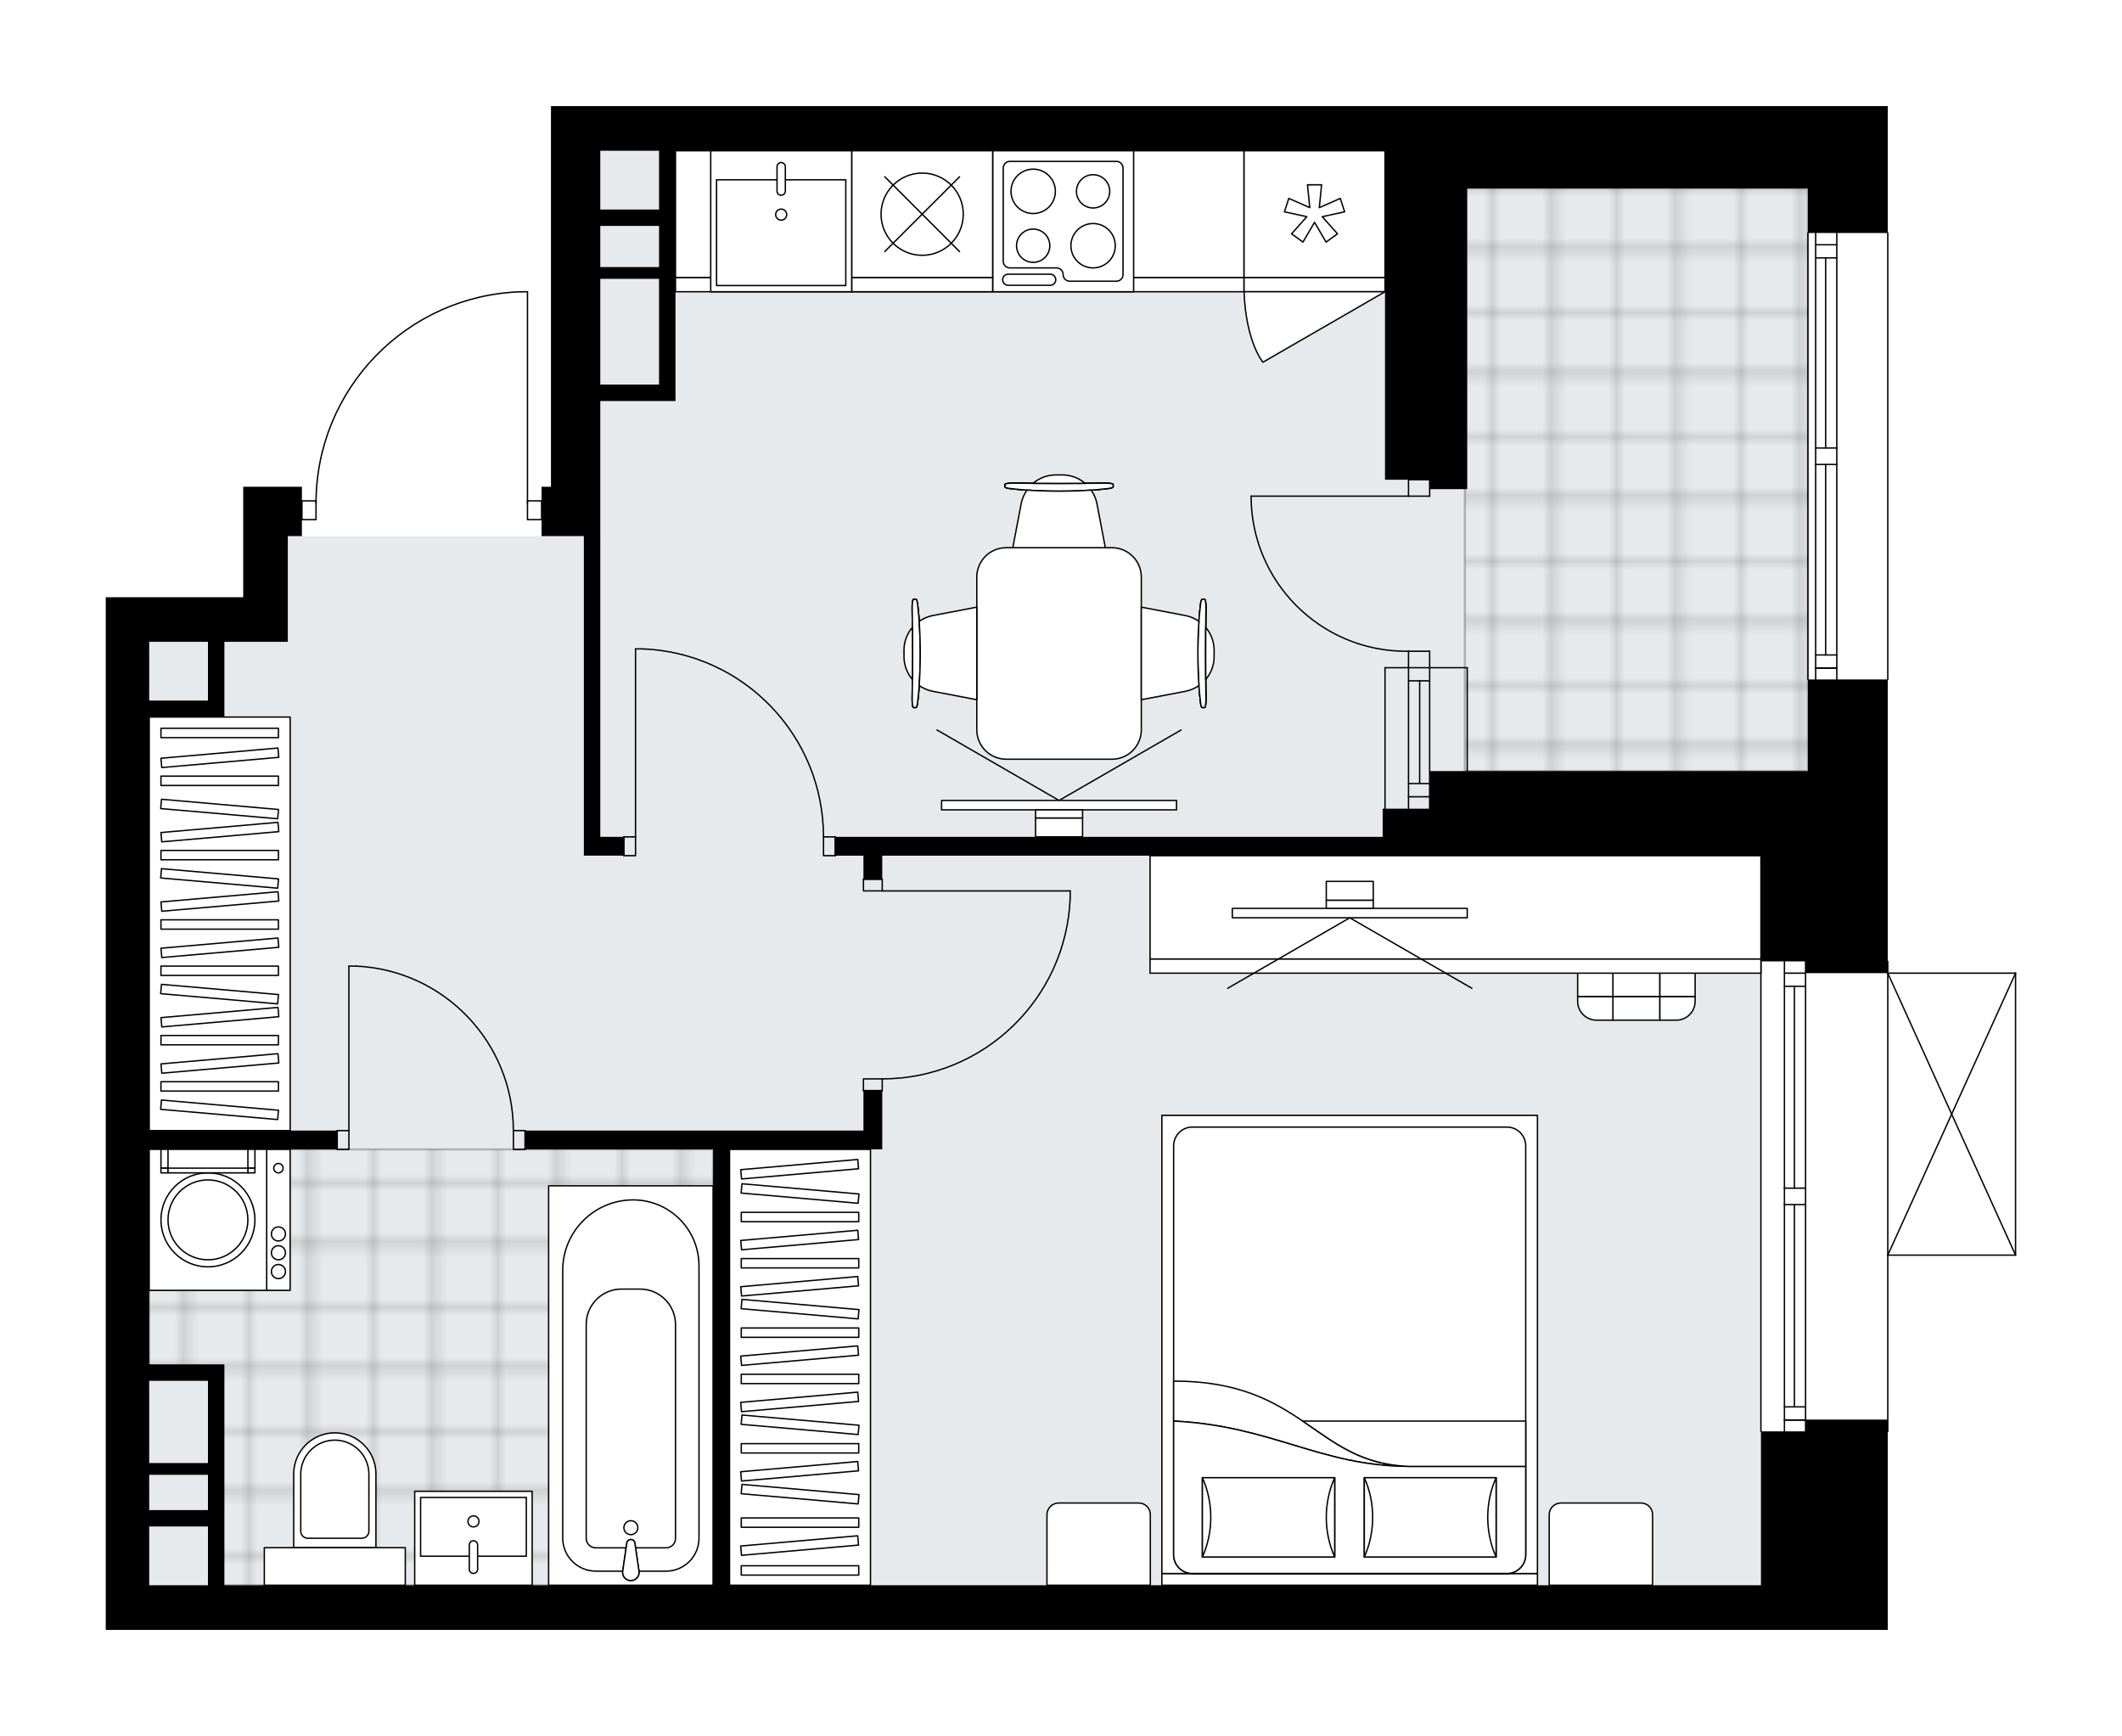 <svg xmlns="http://www.w3.org/2000/svg" xmlns:xlink="http://www.w3.org/1999/xlink" height="1636.01px" id="Layer_1" style="enable-background:new 0 0 2000 1636.01;" version="1.1" viewBox="0 0 2000 1636.01" width="2000px" x="0px" y="0px" xml:space="preserve">
<style type="text/css">
	.st0{fill:none;}
	.st1{opacity:0.25;fill:none;stroke:#000000;stroke-width:0.4;stroke-miterlimit:10;}
	.st2{fill:#FFFFFF;}
	.st3{fill:#E7EAEC;}
	
		.st4{fill:url(#SVGID_1_);stroke:#000000;stroke-width:2;stroke-linecap:round;stroke-linejoin:round;stroke-miterlimit:10;stroke-opacity:0.25;}
	
		.st5{fill:url(#SVGID_00000128461386880392242560000015132964371798237836_);stroke:#000000;stroke-width:2;stroke-linecap:round;stroke-linejoin:round;stroke-miterlimit:10;stroke-opacity:0.25;}
	.st6{fill:none;stroke:#000000;stroke-width:1.3;stroke-linecap:round;stroke-linejoin:round;stroke-miterlimit:10;}
	.st7{fill:#FFFFFF;stroke:#000000;stroke-width:1.3;stroke-linecap:round;stroke-linejoin:round;stroke-miterlimit:10;}
	.st8{font-family: 'Arial-BoldMT','Arial'; font-weight:bold;}
	.st9{font-size:116.06px;}
	.st10{font-size:98.205px;}
	.st11{font-family: 'ArialMT','Arial';}
	.st12{font-size:40px;}
</style>
<pattern height="14.57" id="New_Pattern_Swatch_2" patternUnits="userSpaceOnUse" style="overflow:visible;" viewBox="7.49 -22.06 14.57 14.57" width="14.57" x="-5373.43" y="-2967">
	<g>
		<rect class="st0" height="14.57" width="14.57" x="7.49" y="-22.06" />
		<g>
			<rect class="st1" height="7.29" width="7.29" x="14.77" y="-7.49" />
		</g>
		<g>
			<rect class="st1" height="7.29" width="7.29" x="0.2" y="-7.49" />
		</g>
		<g>
			<rect class="st1" height="7.29" width="7.29" x="22.06" y="-14.77" />
		</g>
		<g>
			<rect class="st1" height="7.29" width="7.29" x="7.49" y="-14.77" />
			<rect class="st1" height="7.29" width="7.29" x="14.77" y="-22.06" />
		</g>
		<g>
			<rect class="st1" height="7.29" width="7.29" x="0.2" y="-22.06" />
		</g>
		<g>
			<rect class="st1" height="7.29" width="7.29" x="22.06" y="-29.35" />
		</g>
		<g>
			<rect class="st1" height="7.29" width="7.29" x="7.49" y="-29.35" />
		</g>
	</g>
</pattern>
<path class="st2" d="M1900.33,917.09v265.72  c0,0.04-0.01,0.07-0.02,0.1c-0.01,0.05-0.01,0.1-0.03,0.14c-0.02,0.04-0.04,0.07-0.07,0.11c-0.02,0.03-0.04,0.07-0.07,0.1  c-0.04,0.04-0.09,0.07-0.14,0.1c-0.02,0.01-0.04,0.03-0.06,0.04c0,0,0,0-0.01,0c-0.08,0.04-0.17,0.06-0.26,0.06h-119.77v165.43  c0,0.36-0.29,0.65-0.65,0.65v186.46h-119.57H140.64H99.67V604.87V562.8h129.54V458.72h42.07h13.29v12.64h0h12.67  c0.73-51.25,20.71-99.6,56.48-136.45c36.44-37.54,85.31-59.06,137.6-60.61c0.01,0,0.01,0,0.02,0h5.8c0.36,0,0.65,0.29,0.65,0.65  v196.41h12.64c0,0,0,0,0,0v-12.64h8.86V146.5V100h46.5h737.38h356.51h119.57v77.5v41.42c0.36,0,0.65,0.29,0.65,0.65V640.3  c0,0.36-0.29,0.65-0.65,0.65v85.71v178.71c0.36,0,0.65,0.29,0.65,0.65v10.42h119.77c0,0,0,0,0.01,0c0.05,0,0.09,0.02,0.14,0.03  c0.04,0.01,0.08,0.01,0.12,0.03c0,0,0,0,0.01,0c0.02,0.01,0.04,0.03,0.06,0.04c0.05,0.03,0.1,0.06,0.14,0.1  c0.03,0.03,0.04,0.06,0.07,0.1c0.02,0.04,0.05,0.07,0.07,0.11c0.02,0.04,0.02,0.09,0.03,0.14  C1900.31,917.03,1900.33,917.06,1900.33,917.09z" id="background" />
<g id="floor">
	<polygon class="st3" points="1703.97,142 1424.96,142 1424.96,142.07 565.8,142.07 565.8,505.23 271.29,505.23 271.29,604.87    140.64,604.87 140.64,1493.93 271.29,1493.93 565.8,1493.93 1659.68,1493.93 1659.68,806.38 1703.97,806.38  " />
	<pattern id="SVGID_1_" patternTransform="matrix(7.812 0 0 7.812 16256.535 22594.078)" xlink:href="#New_Pattern_Swatch_2">
	</pattern>
	<polygon class="st4" points="140.64,1083.17 140.64,1293.72 203.75,1293.72 203.75,1493.93 672.08,1493.93 672.08,1083.17  " />
	
		<pattern id="SVGID_00000070802932072163441490000009344679702582501823_" patternTransform="matrix(7.812 0 0 7.812 16256.535 22594.078)" xlink:href="#New_Pattern_Swatch_2">
	</pattern>
	
		<rect height="549.16" style="fill:url(#SVGID_00000070802932072163441490000009344679702582501823_);stroke:#000000;stroke-width:2;stroke-linecap:round;stroke-linejoin:round;stroke-miterlimit:10;stroke-opacity:0.25;" width="323.29" x="1380.68" y="177.5" />
	<g id="LWPOLYLINE_00000032638643977369682130000016846001413508160392_">
		<rect class="st6" height="17.71" width="11.07" x="317.79" y="1065.46" />
	</g>
	<g id="LWPOLYLINE_00000108311263282480350160000017619491400463553926_">
		<rect class="st6" height="17.71" width="11.07" x="483.86" y="1065.46" />
	</g>
	<g id="LINE_00000124143480269686588810000005321068505250772361_">
		<line class="st6" x1="317.79" x2="317.79" y1="1065.46" y2="1083.17" />
	</g>
	<g id="LINE_00000034787182755263499510000003218990790491819919_">
		<line class="st6" x1="494.94" x2="494.94" y1="1065.46" y2="1083.17" />
	</g>
	<g id="LINE_00000159471604388808920560000001439131961122193051_">
		<line class="st6" x1="328.86" x2="328.86" y1="1065.46" y2="910.45" />
	</g>
	<g id="ARC_00000031919632435672921840000014572970652074294427_">
		<path class="st6" d="M335.5,910.45c82.94,3.69,148.31,71.98,148.36,155" />
	</g>
	<g id="LINE_00000063593559625395451400000000307017023137910715_">
		<line class="st6" x1="328.86" x2="335.5" y1="910.45" y2="910.45" />
	</g>
	<g id="LWPOLYLINE_00000137091676780644436020000013214500254457709974_">
		<rect class="st6" height="17.71" width="11.07" x="587.94" y="788.66" />
	</g>
	<g id="LWPOLYLINE_00000148648879999443947040000005853852818938032544_">
		<rect class="st6" height="17.71" width="11.07" x="776.16" y="788.66" />
	</g>
	<g id="LINE_00000036249495639786779150000000519868227301221296_">
		<line class="st6" x1="587.94" x2="587.94" y1="788.66" y2="806.38" />
	</g>
	<g id="LINE_00000165927450123639343260000016453552784356623284_">
		<line class="st6" x1="787.23" x2="787.23" y1="788.66" y2="806.38" />
	</g>
	<g id="LINE_00000016797483963840617520000017878716192314642073_">
		<line class="st6" x1="599.01" x2="599.01" y1="788.66" y2="611.51" />
	</g>
	<g id="LINE_00000024704467314571186440000015351909969888063676_">
		<line class="st6" x1="605.65" x2="599.01" y1="611.51" y2="611.51" />
	</g>
	<g id="ARC_00000019668640645744559420000007653031887651461760_">
		<path class="st6" d="M605.65,611.51c95.18,3.69,170.46,81.89,170.5,177.15" />
	</g>
	<g id="LWPOLYLINE_00000132078869688127800340000008048853441785297820_">
		<rect class="st6" height="11.07" width="17.71" x="813.8" y="828.52" />
	</g>
	<g id="LWPOLYLINE_00000073716037132267048340000000478700245065536427_">
		<rect class="st6" height="11.07" width="17.71" x="813.8" y="1016.74" />
	</g>
	<g id="LINE_00000127025674780761662240000006934201835852609205_">
		<line class="st6" x1="831.52" x2="813.8" y1="828.52" y2="828.52" />
	</g>
	<g id="LINE_00000032623933593685021050000018109531010430990760_">
		<line class="st6" x1="831.52" x2="813.8" y1="1027.81" y2="1027.81" />
	</g>
	<g id="LINE_00000004536252442640034160000006117920463870217863_">
		<line class="st6" x1="831.52" x2="1008.66" y1="839.59" y2="839.59" />
	</g>
	<g id="LINE_00000080173135444696762040000007859432157359115428_">
		<line class="st6" x1="1008.66" x2="1008.66" y1="846.24" y2="839.59" />
	</g>
	<g id="ARC_00000117637463011729935020000005350367632605927357_">
		<path class="st6" d="M1008.66,846.24c-3.69,95.18-81.89,170.46-177.15,170.5" />
	</g>
	<g id="LWPOLYLINE_00000016036969851395410850000002942549438994819723_">
		<rect class="st6" height="17.71" width="13.29" x="284.57" y="472.01" />
	</g>
	<g id="LWPOLYLINE_00000037687179769319602600000018232624858647385776_">
		<rect class="st6" height="17.71" width="13.29" x="497.15" y="472.01" />
	</g>
	<g id="LWPOLYLINE_00000024699783855716458420000014315088737035591091_">
		<path class="st6" d="M491.35,274.96c-107.77,3.19-193.48,91.47-193.49,199.29" />
	</g>
	<g id="LINE_00000168106475223543184130000010938606577942022304_">
		<line class="st6" x1="497.15" x2="497.15" y1="474.25" y2="274.96" />
	</g>
	<g id="LINE_00000017482372390818197570000012249803710174972603_">
		<line class="st6" x1="497.15" x2="491.35" y1="274.96" y2="274.96" />
	</g>
	<g id="ARC_00000018216089951813151270000001439416884052684467_">
		<path class="st6" d="M1179.17,467.58c0.01,80.73,65.46,146.17,146.19,146.16c0.72,0,1.45-0.01,2.17-0.02" />
	</g>
	<g id="LINE_00000003813923945141803070000004071364845335355580_">
		<line class="st6" x1="1327.53" x2="1179.17" y1="467.58" y2="467.58" />
	</g>
	<g id="LINE_00000160192136585155384370000004868626727938785412_">
		<line class="st6" x1="1327.53" x2="1327.53" y1="629.23" y2="613.73" />
	</g>
	<g id="LINE_00000082355814039257367090000015203862104486734012_">
		<line class="st6" x1="1327.53" x2="1347.46" y1="613.73" y2="613.73" />
	</g>
	<g id="LINE_00000029736968364745425330000010816682901438734776_">
		<line class="st6" x1="1347.46" x2="1347.46" y1="613.73" y2="629.23" />
	</g>
	<g id="LINE_00000016042755987548350740000017547120635513353883_">
		<line class="st6" x1="1347.46" x2="1347.46" y1="452.08" y2="467.58" />
	</g>
	<g id="LINE_00000029014355358363762300000016779791634405982139_">
		<line class="st6" x1="1347.46" x2="1327.53" y1="467.58" y2="467.58" />
	</g>
	<g id="LINE_00000001653112568661933060000014098171901471643785_">
		<line class="st6" x1="1327.53" x2="1327.53" y1="467.58" y2="452.08" />
	</g>
	<g id="LINE_00000121241320481483189360000007730038744049194155_">
		<line class="st6" x1="1347.46" x2="1327.53" y1="452.08" y2="452.08" />
	</g>
	<g id="LINE_00000136378235289641174000000013044008238761647762_">
		<line class="st6" x1="1659.68" x2="1659.68" y1="1348.89" y2="906.02" />
	</g>
	<g id="LINE_00000089539063642690920130000007590656286811694261_">
		<line class="st6" x1="1701.76" x2="1701.76" y1="906.02" y2="1119.71" />
	</g>
	<g id="LINE_00000051349799951216330510000012248671829532401287_">
		<line class="st6" x1="1701.76" x2="1701.76" y1="1135.21" y2="1348.89" />
	</g>
	<g id="LINE_00000151537452672941635770000014243109193046163860_">
		<line class="st6" x1="1681.83" x2="1701.76" y1="1338.22" y2="1338.22" />
	</g>
	<g id="LINE_00000003809371842864312800000014879505516820649881_">
		<line class="st6" x1="1681.83" x2="1701.76" y1="917.09" y2="917.09" />
	</g>
	<g id="LINE_00000046328694163359562000000002875163450987132859_">
		<line class="st6" x1="1681.83" x2="1681.83" y1="906.02" y2="1119.71" />
	</g>
	<g id="LINE_00000000186399515883843250000011320489079035464348_">
		<line class="st6" x1="1681.83" x2="1681.83" y1="1135.21" y2="1348.89" />
	</g>
	<g id="LINE_00000113333036119580772040000013043824744201308297_">
		<line class="st6" x1="1691.24" x2="1691.24" y1="1135.21" y2="1325.82" />
	</g>
	<g id="LINE_00000117651409497354691000000009975530824214788261_">
		<line class="st6" x1="1691.24" x2="1691.24" y1="929.5" y2="1119.71" />
	</g>
	<g id="LINE_00000024704259440621490500000016328846673629471675_">
		<line class="st6" x1="1701.76" x2="1681.83" y1="929.5" y2="929.5" />
	</g>
	<g id="LINE_00000052085212809735348000000010882048610719757493_">
		<line class="st6" x1="1681.83" x2="1701.76" y1="1338.22" y2="1338.22" />
	</g>
	<g id="LINE_00000052794867570993033950000013976140210213029540_">
		<line class="st6" x1="1701.76" x2="1681.83" y1="1325.82" y2="1325.82" />
	</g>
	<g id="LINE_00000176725660091077692700000003031780794606420639_">
		<line class="st6" x1="1681.83" x2="1701.76" y1="1119.71" y2="1119.71" />
	</g>
	<g id="LINE_00000071524317773335500580000006867443619781588610_">
		<line class="st6" x1="1701.76" x2="1701.76" y1="1119.71" y2="1135.21" />
	</g>
	<g id="LINE_00000000201168203418250340000007082298653514807458_">
		<line class="st6" x1="1701.76" x2="1681.83" y1="1135.21" y2="1135.21" />
	</g>
	<g id="LINE_00000046303010470181715180000001973759363168789135_">
		<line class="st6" x1="1681.83" x2="1681.83" y1="1135.21" y2="1119.71" />
	</g>
	<g id="LINE_00000111162954771204652240000007406709947809722536_">
		<line class="st6" x1="1779.26" x2="1779.26" y1="906.02" y2="1348.89" />
	</g>
	<g id="LINE_00000113354507771569073140000006564231369936311230_">
		<line class="st6" x1="1703.97" x2="1703.97" y1="640.3" y2="219.57" />
	</g>
	<g id="LINE_00000153683509819994772820000011894340175629028993_">
		<line class="st6" x1="1731.21" x2="1731.21" y1="219.57" y2="422.19" />
	</g>
	<g id="LINE_00000072963574596706856660000012861026961239328131_">
		<line class="st6" x1="1731.21" x2="1731.21" y1="437.69" y2="640.3" />
	</g>
	<g id="LINE_00000047022771035837294310000005973292584668390571_">
		<line class="st6" x1="1711.28" x2="1731.21" y1="629.63" y2="629.63" />
	</g>
	<g id="LINE_00000014622639783918933080000003736664317912959129_">
		<line class="st6" x1="1711.28" x2="1731.21" y1="230.65" y2="230.65" />
	</g>
	<g id="LINE_00000034803392458669506390000011171533748875759232_">
		<line class="st6" x1="1711.28" x2="1711.28" y1="219.57" y2="422.19" />
	</g>
	<g id="LINE_00000094585896268813900720000005532030691839762345_">
		<line class="st6" x1="1711.28" x2="1711.28" y1="437.69" y2="640.3" />
	</g>
	<g id="LINE_00000126286476331540536280000006952878652948984214_">
		<line class="st6" x1="1720.69" x2="1720.69" y1="437.69" y2="617.22" />
	</g>
	<g id="LINE_00000125605103579448755230000010137662076823144859_">
		<line class="st6" x1="1720.69" x2="1720.69" y1="243.05" y2="422.19" />
	</g>
	<g id="LINE_00000018921230554889066680000003919222602616955292_">
		<line class="st6" x1="1731.21" x2="1711.28" y1="243.05" y2="243.05" />
	</g>
	<g id="LINE_00000076561767429947342660000016289265428440512643_">
		<line class="st6" x1="1711.28" x2="1731.21" y1="629.63" y2="629.63" />
	</g>
	<g id="LINE_00000155105475288070054910000001158945541670160541_">
		<line class="st6" x1="1731.21" x2="1711.28" y1="617.22" y2="617.22" />
	</g>
	<g id="LINE_00000116933619741435240360000018219159242937067675_">
		<line class="st6" x1="1711.28" x2="1731.21" y1="422.19" y2="422.19" />
	</g>
	<g id="LINE_00000054231271498651604940000015826571491817463713_">
		<line class="st6" x1="1731.21" x2="1731.21" y1="422.19" y2="437.69" />
	</g>
	<g id="LINE_00000031195857140340503240000007843456997268257215_">
		<line class="st6" x1="1731.21" x2="1711.28" y1="437.69" y2="437.69" />
	</g>
	<g id="LINE_00000174574628407141405400000010701002001365749650_">
		<line class="st6" x1="1711.28" x2="1711.28" y1="437.69" y2="422.19" />
	</g>
	<g id="LINE_00000068673161229549401580000011358590387590592173_">
		<line class="st6" x1="1779.26" x2="1779.26" y1="219.57" y2="640.3" />
	</g>
	<g id="LINE_00000050654391819319516370000003289897051134367403_">
		<line class="st6" x1="1327.53" x2="1327.53" y1="629.23" y2="762.09" />
	</g>
	<g id="LINE_00000050649863725376828150000004821696229441167274_">
		<line class="st6" x1="1347.46" x2="1347.46" y1="629.23" y2="762.09" />
	</g>
	<g id="LINE_00000137831479653654178140000016158861356287396508_">
		<line class="st6" x1="1338.04" x2="1338.04" y1="641.63" y2="738.46" />
	</g>
	<g id="LINE_00000121255119259122381670000015265620368683651519_">
		<line class="st6" x1="1327.53" x2="1347.46" y1="750.86" y2="750.86" />
	</g>
	<g id="LINE_00000154425241288540264440000011005503627479701694_">
		<line class="st6" x1="1327.53" x2="1347.46" y1="641.63" y2="641.63" />
	</g>
	<g id="LINE_00000166664041736776625310000012311481330973029765_">
		<line class="st6" x1="1305.39" x2="1305.39" y1="629.23" y2="762.09" />
	</g>
	<g id="LINE_00000169547318177289360270000015445686134142387845_">
		<line class="st6" x1="1382.89" x2="1382.89" y1="726.66" y2="629.23" />
	</g>
	<g id="LINE_00000027598726290376585560000003375782080888959106_">
		<line class="st6" x1="1327.52" x2="1347.44" y1="738.46" y2="738.46" />
	</g>
	<g id="LINE_00000006674184730970916940000005947168487343127466_">
		<line class="st6" x1="1305.39" x2="1382.89" y1="629.23" y2="629.23" />
	</g>
	<g id="LINE_00000067210135726920351710000007910254038997237927_">
		<line class="st6" x1="1899.67" x2="1899.67" y1="1182.82" y2="917.09" />
	</g>
	<g id="LINE_00000163776645375736113980000001428782474540869288_">
		<line class="st6" x1="1899.67" x2="1779.26" y1="917.09" y2="917.09" />
	</g>
	<g id="LINE_00000041996689268377162990000000588634722015543941_">
		<line class="st6" x1="1779.26" x2="1899.67" y1="1182.82" y2="1182.82" />
	</g>
	<g id="LWPOLYLINE_00000048462006564964930830000001851531356840131257_">
		<line class="st6" x1="1779.26" x2="1899.67" y1="917.09" y2="1182.82" />
	</g>
	<g id="LWPOLYLINE_00000163778293848681291870000010534876697815488171_">
		<line class="st6" x1="1779.26" x2="1899.67" y1="1182.82" y2="917.09" />
	</g>
	<path d="M1701.76,1348.89h-42.07v145.04h-972.1v-410.76h143.93v-17.71v-37.64H813.8v37.64H494.94v17.71h177.15v410.76H211.5v-70.86   v-33.22v-11.07v-93H196h-55.36v-202.61h177.15v-17.71H140.64V675.73h70.86v-15.5v-55.36h17.71h42.07v-99.65h13.29v-46.5h-13.29   h-42.07V562.8H99.67v42.07v931.13h40.97h1519.04h119.57v-187.11v-11.07h-77.5V1348.89z M196,1423.07h-55.36v-33.22H196V1423.07z    M196,1301.28v77.5h-55.36v-77.5H196z M196,604.87v55.36h-55.36v-55.36H196z M140.64,1493.93v-55.36H196v55.36H140.64z" />
	<polygon points="1703.97,726.66 1659.68,726.66 1347.46,726.66 1347.46,762.09 1303.17,762.09 1303.17,788.66 787.23,788.66    787.23,806.38 813.8,806.38 813.8,828.52 831.52,828.52 831.52,806.38 1303.17,806.38 1347.46,806.38 1659.68,806.38    1659.68,906.02 1701.76,906.02 1701.76,917.09 1779.26,917.09 1779.26,906.02 1779.26,726.66 1779.26,640.3 1703.97,640.3  " />
	<path d="M1659.68,100h-356.51H565.79h-46.5v46.5v312.22h-8.86v46.5h39.86v301.15h15.5h22.14v-17.71h-22.14V505.23v-46.5V377.9   h70.86v-15.5v-99.65v-11.07v-38.75v-15.5v-55.36h666.52v35.43h2.21v274.58h42.07v8.86h35.43v-8.86V177.5h276.79h44.29v42.07h75.29   V177.5V100H1659.68z M621.15,362.4h-55.36v-99.65h55.36V362.4z M621.15,251.68h-55.36v-38.75h55.36V251.68z M621.15,197.43h-55.36   V146.5v-4.43h55.36V197.43z" />
</g>
<g id="mebel">
	<g>
		<path class="st7" d="M1546.7,1416.44h-75.5c-6.11,0-11.07,4.96-11.07,11.07v66.43h97.43v-66.64    C1557.57,1421.3,1552.7,1416.44,1546.7,1416.44z" />
		<path class="st7" d="M1073.33,1416.44h-75.5c-6.11,0-11.07,4.96-11.07,11.07v66.43h97.43v-66.64    C1084.2,1421.3,1079.33,1416.44,1073.33,1416.44z" />
		<g>
			
				<rect class="st7" height="11.07" transform="matrix(-1 -8.974345e-11 8.974345e-11 -1 2544.133 2976.806)" width="353.99" x="1095.07" y="1482.87" />
			
				<rect class="st7" height="431.8" transform="matrix(-1 -8.983093e-11 8.983093e-11 -1 2544.133 2533.936)" width="353.99" x="1095.07" y="1051.07" />
			<path class="st7" d="M1420.28,1482.87h-296.42c-9.78,0-17.71-7.93-17.71-17.71v-385.3c0-9.78,7.93-17.71,17.71-17.71h296.42     c9.78,0,17.71,7.93,17.71,17.71v385.3C1437.99,1474.94,1430.06,1482.87,1420.28,1482.87z" />
			<path class="st7" d="M1106.14,1339.2c92.59,4.53,138.47,42.69,221.84,42.71c-89.21-3.02-98.73-80.53-221.84-80.37L1106.14,1339.2     z" />
			<g>
				<path class="st7" d="M1106.14,1339.2c92.59,4.53,138.47,42.69,221.84,42.71l110.01,0v83.24c0,9.78-7.93,17.71-17.71,17.71      h-296.42c-9.78,0-17.71-7.93-17.71-17.71L1106.14,1339.2L1106.14,1339.2z" />
			</g>
			
				<rect class="st7" height="74.77" transform="matrix(-1 -8.959868e-11 8.959868e-11 -1 2695.956 2859.891)" width="124.22" x="1285.87" y="1392.56" />
			<path class="st7" d="M1285.87,1392.56c10.52,23.49,10.52,51.28,0,74.77V1392.56z" />
			<path class="st7" d="M1410.09,1467.33c-10.52-23.49-10.52-51.28,0-74.77V1467.33z" />
			
				<rect class="st7" height="74.77" transform="matrix(-1 -8.964841e-11 8.964841e-11 -1 2391.226 2859.891)" width="124.7" x="1133.26" y="1392.56" />
			<path class="st7" d="M1133.26,1392.56c10.56,23.49,10.56,51.28,0,74.77V1392.56z" />
			<path class="st7" d="M1257.96,1467.33c-10.56-23.49-10.56-51.28,0-74.77L1257.96,1467.33z" />
			<g>
				<path class="st7" d="M1327.98,1381.92h110.01v-42.71h-210.2C1257.58,1359.36,1282.37,1380.37,1327.98,1381.92z" />
			</g>
		</g>
	</g>
	<g>
		
			<rect class="st7" height="389.73" transform="matrix(-1 -1.436728e-10 1.436728e-10 -1 414.129 1741.199)" width="132.86" x="140.63" y="675.74" />
		<g>
			
				<rect class="st7" height="8.8" transform="matrix(-1 -1.350472e-10 1.350472e-10 -1 414.129 2047.654)" width="110.72" x="151.71" y="1019.43" />
			
				<rect class="st7" height="8.8" transform="matrix(-1 -1.348340e-10 1.348340e-10 -1 414.129 1960.458)" width="110.72" x="151.71" y="975.83" />
			
				<rect class="st7" height="8.8" transform="matrix(-1 -1.348505e-10 1.348505e-10 -1 414.129 1829.666)" width="110.72" x="151.71" y="910.43" />
			
				<rect class="st7" height="8.8" transform="matrix(-1 -1.347519e-10 1.347519e-10 -1 414.129 1742.471)" width="110.72" x="151.71" y="866.84" />
			
				<rect class="st7" height="8.8" transform="matrix(-1 -1.346697e-10 1.346697e-10 -1 414.129 1611.678)" width="110.72" x="151.71" y="801.44" />
			
				<rect class="st7" height="8.8" transform="matrix(-0.996 -0.087 0.087 -0.996 322.208 2105.319)" width="110.72" x="151.71" y="1041.23" />
			
				<rect class="st7" height="8.8" transform="matrix(-0.996 -0.087 0.087 -0.996 331.708 1887.746)" width="110.72" x="151.71" y="932.23" />
			
				<rect class="st7" height="8.8" transform="matrix(-0.996 -0.087 0.087 -0.996 341.207 1670.173)" width="110.72" x="151.71" y="823.24" />
			
				<rect class="st7" height="8.8" transform="matrix(-0.996 0.087 -0.087 -0.996 500.673 1982.196)" width="110.72" x="151.71" y="997.63" />
			
				<rect class="st7" height="8.8" transform="matrix(-0.996 0.087 -0.087 -0.996 496.873 1895.167)" width="110.72" x="151.71" y="954.03" />
			
				<rect class="st7" height="8.8" transform="matrix(-0.996 0.087 -0.087 -0.996 491.174 1764.623)" width="110.72" x="151.71" y="888.63" />
			
				<rect class="st7" height="8.8" transform="matrix(-0.996 0.087 -0.087 -0.996 487.374 1677.594)" width="110.72" x="151.71" y="845.04" />
			
				<rect class="st7" height="8.8" transform="matrix(-0.996 -0.087 0.087 -0.996 346.907 1539.629)" width="110.72" x="151.71" y="757.84" />
			
				<rect class="st7" height="8.8" transform="matrix(-0.996 0.087 -0.087 -0.996 481.674 1547.05)" width="110.72" x="151.71" y="779.64" />
			
				<rect class="st7" height="8.8" transform="matrix(-1 -1.346533e-10 1.346533e-10 -1 414.129 1471.664)" width="110.72" x="151.71" y="731.43" />
			
				<rect class="st7" height="8.8" transform="matrix(-1 -1.348505e-10 1.348505e-10 -1 414.129 1381.531)" width="110.72" x="151.71" y="686.37" />
			
				<rect class="st7" height="8.8" transform="matrix(-0.996 0.087 -0.087 -0.996 475.573 1407.302)" width="110.72" x="151.71" y="709.63" />
		</g>
	</g>
	<g>
		<rect class="st7" height="410.76" width="132.86" x="687.58" y="1083.18" />
		<g>
			<rect class="st7" height="8.8" width="110.72" x="698.65" y="1142.5" />
			<rect class="st7" height="8.8" width="110.72" x="698.65" y="1186.09" />
			<rect class="st7" height="8.8" width="110.72" x="698.65" y="1251.49" />
			<rect class="st7" height="8.8" width="110.72" x="698.65" y="1295.09" />
			<rect class="st7" height="8.8" width="110.72" x="698.65" y="1360.48" />
			
				<rect class="st7" height="8.8" transform="matrix(0.996 0.087 -0.087 0.996 100.928 -61.435)" width="110.72" x="698.65" y="1120.7" />
			
				<rect class="st7" height="8.8" transform="matrix(0.996 0.087 -0.087 0.996 110.427 -61.02)" width="110.72" x="698.65" y="1229.69" />
			
				<rect class="st7" height="8.8" transform="matrix(0.996 0.087 -0.087 0.996 119.927 -60.605)" width="110.72" x="698.65" y="1338.69" />
			
				<rect class="st7" height="8.8" transform="matrix(0.996 -0.087 0.087 0.996 -98.989 70.163)" width="110.72" x="698.65" y="1164.3" />
			
				<rect class="st7" height="8.8" transform="matrix(0.996 -0.087 0.087 0.996 -102.789 70.329)" width="110.72" x="698.65" y="1207.89" />
			
				<rect class="st7" height="8.8" transform="matrix(0.996 -0.087 0.087 0.996 -108.489 70.578)" width="110.72" x="698.65" y="1273.29" />
			
				<rect class="st7" height="8.8" transform="matrix(0.996 -0.087 0.087 0.996 -112.288 70.744)" width="110.72" x="698.65" y="1316.89" />
			
				<rect class="st7" height="8.8" transform="matrix(0.996 0.087 -0.087 0.996 125.626 -60.356)" width="110.72" x="698.65" y="1404.08" />
			
				<rect class="st7" height="8.8" transform="matrix(0.996 -0.087 0.087 0.996 -117.988 70.993)" width="110.72" x="698.65" y="1382.28" />
			
				<rect class="st7" height="8.8" transform="matrix(0.996 -0.087 0.087 0.996 -93.174 69.909)" width="110.72" x="698.65" y="1097.57" />
			<rect class="st7" height="8.8" width="110.72" x="698.65" y="1430.49" />
			<rect class="st7" height="8.8" width="110.72" x="698.65" y="1475.56" />
			
				<rect class="st7" height="8.8" transform="matrix(0.996 -0.087 0.087 0.996 -124.09 71.259)" width="110.72" x="698.65" y="1452.29" />
		</g>
	</g>
	<g>
		<rect class="st7" height="119.57" width="535.87" x="636.65" y="142.06" />
		<rect class="st7" height="13.29" width="535.87" x="636.65" y="261.64" />
	</g>
	<g>
		<path class="st7" d="M920.64,687.79V543.85c0-15.29,12.39-27.68,27.68-27.68h99.7c15.29,0,27.68,12.39,27.68,27.68v143.93    c0,15.29-12.39,27.68-27.68,27.68h-99.7C933.03,715.47,920.64,703.07,920.64,687.79z" />
		<g>
			<g id="LINE_00000166676641836744346960000009010648518121883047_">
				<path class="st7" d="M1131.48,661.83c-3.37-26.8-3.37-65.28,0-92.08c0.39-3.09,0.97-4.89,1.59-4.89h0.15h2.19      c0.66,0,1.19,3.47,1.19,7.75c-0.45,28.71-0.45,57.65,0,86.36c0,4.28-0.53,7.75-1.19,7.75h-2.19h-0.15      C1132.45,666.72,1131.86,664.92,1131.48,661.83z" />
			</g>
			<g id="LINE_00000122001617188848272660000006560802609270259589_">
				<path class="st7" d="M1131.48,661.83c-3.37-26.8-3.37-65.28,0-92.08c0.39-3.09,0.97-4.89,1.59-4.89h0.15h2.19      c0.66,0,1.19,3.47,1.19,7.75c-0.45,28.71-0.45,57.65,0,86.36c0,4.28-0.53,7.75-1.19,7.75h-2.19h-0.15      C1132.45,666.72,1131.86,664.92,1131.48,661.83z" />
			</g>
			<g id="LINE_00000098928625905767841960000006191833965684179080_">
				<path class="st7" d="M1131.48,661.83c-3.37-26.8-3.37-65.28,0-92.08c0.39-3.09,0.97-4.89,1.59-4.89h0.15h2.19      c0.66,0,1.19,3.47,1.19,7.75c-0.45,28.71-0.45,57.65,0,86.36c0,4.28-0.53,7.75-1.19,7.75h-2.19h-0.15      C1132.45,666.72,1131.86,664.92,1131.48,661.83z" />
			</g>
			<path class="st7" d="M1136.45,640.26c4.93-5.83,7.87-13.33,7.87-21.42v-6.1c0-8.1-2.94-15.59-7.87-21.42     C1136.3,607.63,1136.3,623.95,1136.45,640.26z" />
			<path class="st7" d="M1075.7,659.41l41.63-7.94c4.7-0.9,8.95-2.85,12.68-5.45c-1.36-19.21-1.36-41.23,0-60.45     c-3.73-2.6-7.97-4.56-12.68-5.45l-41.63-7.94V659.41z" />
		</g>
		<g>
			<g id="LINE_00000149340853630027057540000001436471440152160925_">
				<path class="st7" d="M1044.21,460.4c-26.8,3.37-65.28,3.37-92.08,0c-3.09-0.39-4.89-0.97-4.89-1.59v-0.15v-2.19      c0-0.66,3.47-1.19,7.75-1.19c28.71,0.45,57.65,0.45,86.36,0c4.28,0,7.75,0.53,7.75,1.19v2.19v0.15      C1049.1,459.43,1047.3,460.01,1044.21,460.4z" />
			</g>
			<g id="LINE_00000113314059931715493930000009534047671119865240_">
				<path class="st7" d="M1044.21,460.4c-26.8,3.37-65.28,3.37-92.08,0c-3.09-0.39-4.89-0.97-4.89-1.59v-0.15v-2.19      c0-0.66,3.47-1.19,7.75-1.19c28.71,0.45,57.65,0.45,86.36,0c4.28,0,7.75,0.53,7.75,1.19v2.19v0.15      C1049.1,459.43,1047.3,460.01,1044.21,460.4z" />
			</g>
			<g id="LINE_00000145753576630241980510000004753312896216862116_">
				<path class="st7" d="M1044.21,460.4c-26.8,3.37-65.28,3.37-92.08,0c-3.09-0.39-4.89-0.97-4.89-1.59v-0.15v-2.19      c0-0.66,3.47-1.19,7.75-1.19c28.71,0.45,57.65,0.45,86.36,0c4.28,0,7.75,0.53,7.75,1.19v2.19v0.15      C1049.1,459.43,1047.3,460.01,1044.21,460.4z" />
			</g>
			<path class="st7" d="M1022.64,455.43c-5.83-4.93-13.33-7.87-21.42-7.87h-6.1c-8.1,0-15.59,2.94-21.42,7.87     C990.01,455.57,1006.33,455.57,1022.64,455.43z" />
			<path class="st7" d="M1041.79,516.17l-7.94-41.63c-0.9-4.7-2.85-8.95-5.45-12.68c-19.21,1.36-41.23,1.36-60.45,0     c-2.6,3.73-4.56,7.97-5.45,12.68l-7.94,41.63H1041.79z" />
		</g>
		<g>
			<g id="LINE_00000155144202354977036810000013434941585130378646_">
				<path class="st7" d="M864.86,569.75c3.37,26.8,3.37,65.28,0,92.08c-0.39,3.09-0.97,4.89-1.59,4.89h-0.15h-2.19      c-0.66,0-1.19-3.47-1.19-7.75c0.45-28.71,0.45-57.65,0-86.36c0-4.28,0.53-7.75,1.19-7.75h2.19h0.15      C863.89,564.86,864.47,566.66,864.86,569.75z" />
			</g>
			<g id="LINE_00000156549503992572648790000006732357351674110389_">
				<path class="st7" d="M864.86,569.75c3.37,26.8,3.37,65.28,0,92.08c-0.39,3.09-0.97,4.89-1.59,4.89h-0.15h-2.19      c-0.66,0-1.19-3.47-1.19-7.75c0.45-28.71,0.45-57.65,0-86.36c0-4.28,0.53-7.75,1.19-7.75h2.19h0.15      C863.89,564.86,864.47,566.66,864.86,569.75z" />
			</g>
			<g id="LINE_00000004519913965108339980000003257954044342190488_">
				<path class="st7" d="M864.86,569.75c3.37,26.8,3.37,65.28,0,92.08c-0.39,3.09-0.97,4.89-1.59,4.89h-0.15h-2.19      c-0.66,0-1.19-3.47-1.19-7.75c0.45-28.71,0.45-57.65,0-86.36c0-4.28,0.53-7.75,1.19-7.75h2.19h0.15      C863.89,564.86,864.47,566.66,864.86,569.75z" />
			</g>
			<path class="st7" d="M859.89,591.32c-4.93,5.83-7.87,13.33-7.87,21.42v6.1c0,8.1,2.94,15.59,7.87,21.42     C860.04,623.95,860.04,607.63,859.89,591.32z" />
			<path class="st7" d="M920.64,572.17l-41.63,7.94c-4.7,0.9-8.95,2.85-12.68,5.45c1.36,19.21,1.36,41.23,0,60.45     c3.73,2.6,7.97,4.56,12.68,5.45l41.63,7.94V572.17z" />
		</g>
	</g>
	<g>
		<g>
			<g id="LINE_00000176724525036330393580000004851520884762023053_">
				<line class="st7" x1="998.17" x2="883.11" y1="754.35" y2="687.92" />
			</g>
			<g id="LINE_00000080906886384920928660000002412626593700723125_">
				<line class="st7" x1="998.17" x2="1113.23" y1="754.35" y2="687.92" />
			</g>
		</g>
		
			<rect class="st7" height="221.43" transform="matrix(-4.518004e-11 1 -1 -4.518004e-11 1756.945 -239.395)" width="8.86" x="993.74" y="648.06" />
		
			<rect class="st7" height="44.29" transform="matrix(4.764462e-11 -1 1 4.764462e-11 231.091 1765.249)" width="7.75" x="994.29" y="744.94" />
		
			<rect class="st7" height="44.29" transform="matrix(-4.466668e-11 1 -1 -4.466668e-11 1777.981 -218.358)" width="17.71" x="989.31" y="757.67" />
	</g>
	<g>
		<g>
			<rect class="st7" height="44.29" width="44.29" x="1520.17" y="894.96" />
			<rect class="st7" height="22.14" width="44.29" x="1520.17" y="939.24" />
			<rect class="st7" height="22.14" width="44.29" x="1520.17" y="872.81" />
			
				<rect class="st7" height="44.29" transform="matrix(-1 -9.309335e-13 9.309335e-13 -1 3162.136 1834.202)" width="33.22" x="1564.46" y="894.96" />
			<path class="st7" d="M1564.46,961.39h15.5c9.78,0,17.71-7.93,17.71-17.71v-4.43h-33.22V961.39z" />
			<path class="st7" d="M1564.46,894.96h33.22v-4.43c0-9.78-7.93-17.71-17.71-17.71h-15.5V894.96z" />
			
				<rect class="st7" height="44.29" transform="matrix(-1 9.306885e-13 -9.306885e-13 -1 3007.132 1834.202)" width="33.22" x="1486.96" y="894.96" />
			<path class="st7" d="M1504.67,961.39h15.5v-22.14h-33.22v4.43C1486.96,953.46,1494.89,961.39,1504.67,961.39z" />
			<path class="st7" d="M1486.96,894.96h33.22v-22.14h-15.5c-9.78,0-17.71,7.93-17.71,17.71V894.96z" />
		</g>
		<g>
			
				<rect class="st7" height="97.43" transform="matrix(-1 -1.145139e-10 1.145139e-10 -1 2743.624 1710.198)" width="575.73" x="1083.95" y="806.38" />
			
				<rect class="st7" height="13.29" transform="matrix(-1 -4.906621e-11 4.906621e-11 -1 2743.624 1820.916)" width="575.73" x="1083.95" y="903.81" />
		</g>
		<g>
			<g>
				<g id="LINE_00000016045676112401166000000012057235983548918428_">
					<line class="st7" x1="1272.17" x2="1387.23" y1="864.92" y2="931.35" />
				</g>
				<g id="LINE_00000062885181793278531070000017691264275881303937_">
					<line class="st7" x1="1272.17" x2="1157.11" y1="864.92" y2="931.35" />
				</g>
			</g>
			
				<rect class="st7" height="221.43" transform="matrix(4.189455e-11 -1 1 4.189455e-11 411.677 2132.656)" width="8.86" x="1267.74" y="749.77" />
			
				<rect class="st7" height="44.29" transform="matrix(-4.787922e-11 1 -1 -4.787922e-11 2124.352 -419.981)" width="7.75" x="1268.29" y="830.04" />
			
				<rect class="st7" height="44.29" transform="matrix(4.517992e-11 -1 1 4.517992e-11 432.713 2111.619)" width="17.71" x="1263.31" y="817.31" />
		</g>
	</g>
	<g>
		<path class="st7" d="M315.57,1350.29L315.57,1350.29c21.4,0,38.75,17.35,38.75,38.75v69.46h-77.5v-69.46    C276.82,1367.64,294.17,1350.29,315.57,1350.29z" />
		
			<rect class="st7" height="35.43" transform="matrix(-1 3.009700e-13 -3.009700e-13 -1 631.135 2952.436)" width="132.86" x="249.14" y="1458.5" />
		<path class="st7" d="M315.57,1357.17L315.57,1357.17c17.73,0,32.11,14.38,32.11,32.11V1443c0,3.67-2.97,6.64-6.64,6.64H290.1    c-3.67,0-6.64-2.97-6.64-6.64v-53.73C283.46,1371.54,297.83,1357.17,315.57,1357.17z" />
	</g>
	<g>
		
			<rect class="st7" height="88.57" transform="matrix(-1 -8.977764e-11 8.977764e-11 -1 892.428 2899.292)" width="110.73" x="390.85" y="1405.36" />
		
			<rect class="st7" height="55.36" transform="matrix(-1 -8.952052e-11 8.952052e-11 -1 892.473 2877.737)" width="99.65" x="396.41" y="1411.19" />
		<path class="st7" d="M446.24,1452L446.24,1452c2.16,0,3.92,1.75,3.92,3.92v22.96c0,2.16-1.75,3.92-3.92,3.92l0,0    c-2.16,0-3.92-1.75-3.92-3.92v-22.96C442.32,1453.75,444.07,1452,446.24,1452z" />
		<circle class="st7" cx="446.24" cy="1433.76" r="5.2" />
	</g>
	<g>
		<rect class="st7" height="132.86" width="132.86" x="935.59" y="142.06" />
		<path class="st7" d="M945.55,158.36v87.84c0,3.47,2.81,6.27,6.27,6.27h43.92c3.47,0,6.27,2.81,6.27,6.27l0,0    c0,3.47,2.81,6.27,6.27,6.27h43.92c3.46,0,6.27-2.81,6.27-6.27V158.36c0-3.47-2.81-6.27-6.27-6.27H951.82    C948.36,152.09,945.55,154.9,945.55,158.36z" />
		<path class="st7" d="M989.81,268.86h-39.58c-2.89,0-5.23-2.34-5.23-5.23l0,0c0-2.89,2.34-5.23,5.23-5.23h39.58    c2.89,0,5.23,2.34,5.23,5.23l0,0C995.03,266.52,992.69,268.86,989.81,268.86z" />
		<circle class="st7" cx="973.78" cy="180.32" r="20.91" />
		<circle class="st7" cx="1030.25" cy="231.56" r="20.91" />
		<circle class="st7" cx="973.78" cy="231.56" r="15.68" />
		<circle class="st7" cx="1030.25" cy="180.32" r="15.68" />
	</g>
	<g>
		<rect class="st7" height="119.57" width="132.86" x="802.72" y="142.06" />
		<rect class="st7" height="13.29" width="132.86" x="802.72" y="261.64" />
		<circle class="st7" cx="869.15" cy="201.85" r="38.75" />
		<line class="st7" x1="904.38" x2="833.92" y1="166.62" y2="237.08" />
		<line class="st7" x1="904.38" x2="833.92" y1="237.08" y2="166.62" />
	</g>
	<g>
		<rect class="st7" height="119.57" width="132.86" x="1172.53" y="142.06" />
		<rect class="st7" height="13.29" width="132.86" x="1172.53" y="261.64" />
		<polygon class="st7" points="1234.46,195.66 1232.31,174.17 1245.6,174.17 1243.45,195.66 1263.23,186.98 1267.33,199.61     1246.23,204.21 1260.6,220.34 1249.85,228.15 1238.96,209.49 1228.06,228.15 1217.31,220.34 1231.69,204.21 1210.58,199.61     1214.69,186.98   " />
		<path class="st7" d="M1305.39,274.92l-115.06,66.43c0,0-16.03-18.7-17.8-66.43H1305.39z" />
	</g>
	<g>
		<rect class="st7" height="132.86" width="132.87" x="669.85" y="142.06" />
		<rect class="st7" height="99.65" width="121.79" x="675.37" y="169.45" />
		<path class="st7" d="M736.27,184L736.27,184c-2.16,0-3.92-1.75-3.92-3.92v-22.96c0-2.16,1.75-3.92,3.92-3.92l0,0    c2.16,0,3.92,1.75,3.92,3.92v22.96C740.18,182.24,738.43,184,736.27,184z" />
		<circle class="st7" cx="736.27" cy="202.24" r="5.2" />
	</g>
	<g>
		<g>
			
				<rect class="st7" height="22.14" transform="matrix(8.978513e-11 -1 1 8.978513e-11 -887.168 1412.014)" width="132.86" x="195.99" y="1138.52" />
			
				<rect class="st7" height="110.72" transform="matrix(8.978513e-11 -1 1 8.978513e-11 -953.598 1345.583)" width="132.86" x="129.56" y="1094.23" />
			<g id="CIRCLE_00000065789716351670625440000008127266238455696824_">
				<circle class="st7" cx="195.99" cy="1149.59" r="44.29" />
			</g>
			<g id="CIRCLE_00000116945073080051324340000006982120885477073833_">
				<circle class="st7" cx="195.99" cy="1149.59" r="37.64" />
			</g>
			<g id="CIRCLE_00000072965154233014091060000002008757458253278339_">
				<circle class="st7" cx="262.42" cy="1100.88" r="4.43" />
			</g>
			<g id="CIRCLE_00000125603145620876098680000015950690983470665611_">
				<circle class="st7" cx="262.42" cy="1162.88" r="6.64" />
			</g>
			<g id="CIRCLE_00000155833965416495750270000013345351903648930749_">
				<circle class="st7" cx="262.42" cy="1180.59" r="6.64" />
			</g>
			<g id="CIRCLE_00000008127324687344480300000005010660548957128887_">
				<circle class="st7" cx="262.42" cy="1198.31" r="6.64" />
			</g>
		</g>
		<g>
			<rect class="st7" height="17.71" width="6.64" x="151.71" y="1083.16" />
			<rect class="st7" height="4.43" width="6.64" x="151.71" y="1100.88" />
			<rect class="st7" height="17.71" width="6.64" x="233.64" y="1083.16" />
			<rect class="st7" height="4.43" width="6.64" x="233.64" y="1100.88" />
			
				<rect class="st7" height="4.43" transform="matrix(-1 -1.345498e-10 1.345498e-10 -1 391.985 2206.179)" width="75.29" x="158.35" y="1100.88" />
		</g>
	</g>
	<g>
		
			<rect class="st7" height="376.44" transform="matrix(-1 -1.224647e-16 1.224647e-16 -1 1189.151 2611.426)" width="155" x="517.07" y="1117.49" />
		<g id="ARC_00000005966849372345886140000007798486648838446778_">
			<path class="st7" d="M602.22,1480.66c0.11,0.74,0.11,1.49,0,2.23c-0.62,4.22-4.54,7.15-8.76,6.53s-7.15-4.54-6.53-8.76     l3.94-27.04c0.37-1.25,1.35-2.23,2.6-2.6c2.05-0.61,4.2,0.55,4.81,2.6L602.22,1480.66z" />
		</g>
		<path class="st7" d="M561.59,1480.65h25.34l3.94-27.03c0.37-1.25,1.35-2.23,2.6-2.6c2.04-0.61,4.2,0.55,4.81,2.6l3.94,27.03h25.57    c17.12,0,31-13.88,31-31v-256.82c0-34.27-27.78-62.05-62.05-62.05c-36.66,0-66.38,29.72-66.38,66.38v252.25    C530.36,1466.67,544.34,1480.65,561.59,1480.65z" />
		<path class="st7" d="M561.52,1458.66h28.62l0.74-5.04c0.37-1.25,1.35-2.23,2.6-2.6c2.04-0.61,4.2,0.55,4.81,2.6l0.74,5.04h28.78    c4.89,0,8.86-3.97,8.86-8.86v-201.56c0-18.46-14.96-33.42-33.42-33.42h-17.51c-18.34,0-33.22,14.87-33.22,33.22v201.61    C552.5,1454.63,556.54,1458.66,561.52,1458.66z" />
		<g id="ARC_00000139277950469994842480000008041080965499254931_">
			<path class="st7" d="M602.22,1480.66c0.11,0.74,0.11,1.49,0,2.23c-0.62,4.22-4.54,7.15-8.76,6.53s-7.15-4.54-6.53-8.76     l3.94-27.04c0.37-1.25,1.35-2.23,2.6-2.6c2.05-0.61,4.2,0.55,4.81,2.6L602.22,1480.66z" />
		</g>
		<circle class="st7" cx="594.58" cy="1439.68" r="6.57" />
	</g>
</g>
</svg>